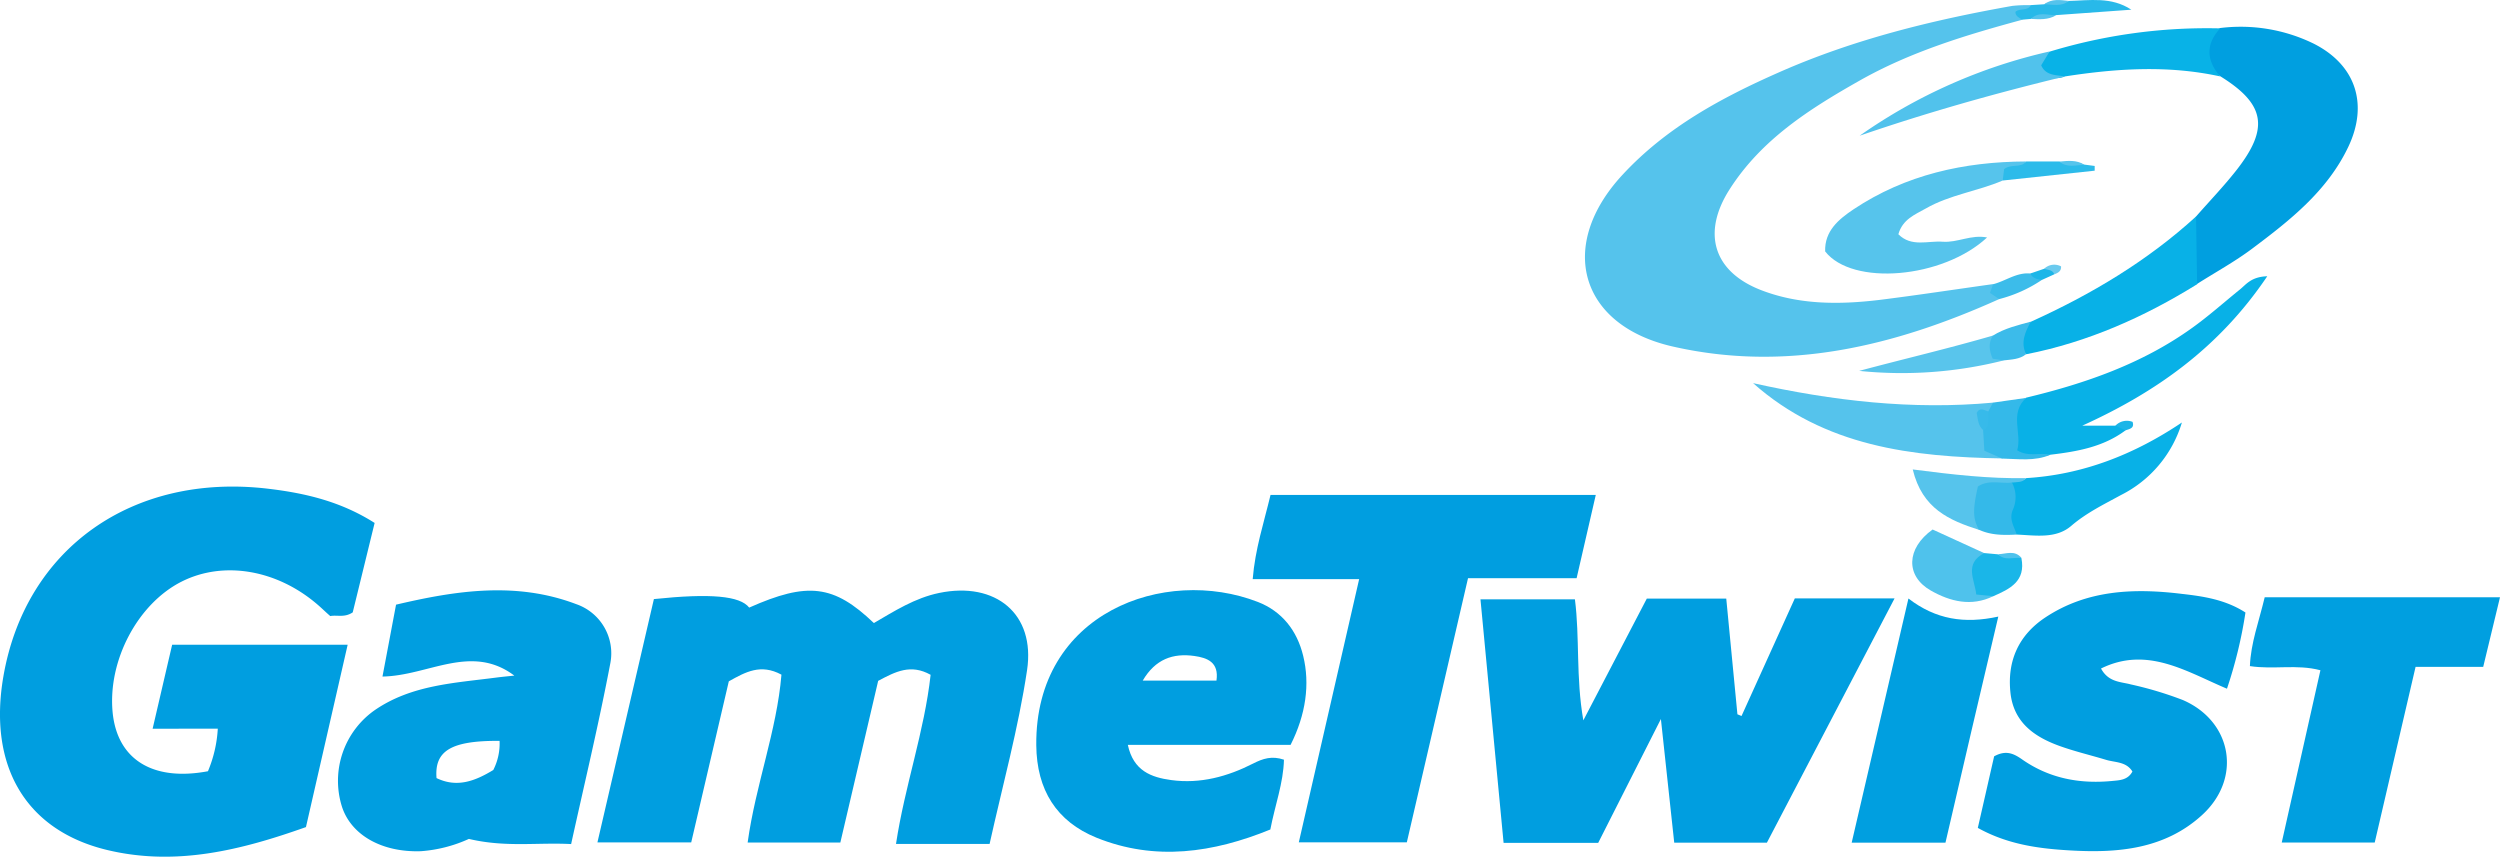 <svg xmlns="http://www.w3.org/2000/svg" viewBox="0 0 528.6 181.14"><defs><style>.a{fill:#009ee0;}.b{fill:#55c3ec;}.c{fill:#009fe0;}.d{fill:#08b1e7;}.e{fill:#56c4ec;}.f{fill:#08b2e7;}.g{fill:#51c2ec;}.h{fill:#4fc2ec;}.i{fill:#59c5ec;}.j{fill:#34b9e9;}.k{fill:#1ab6e8;}.l{fill:#28b9e9;}.m{fill:#2cbbea;}.n{fill:#3cbbea;}.o{fill:#3cbcea;}.p{fill:#1cb6e8;}.q{fill:#6bcaee;}.r{fill:#1cb5e8;}.s{fill:#37baea;}</style></defs><path class="a" d="M32.27,154.08c1.5-6.44,2.8-12.06,4.13-17.76H73.51l-8.82,38.56c-13.68,4.86-27.46,8.33-42,4.85C5.45,175.6-2.56,162,.72,143c4.68-27.06,27.34-43.08,56-39.66,7.84.93,15.35,2.69,22.49,7.23-1.57,6.41-3.13,12.81-4.63,18.91-1.76,1.17-3.27.5-4.75.78-1-.86-1.78-1.65-2.66-2.4-8.62-7.44-19.93-9.35-28.78-4.88-9.28,4.69-15.61,16.68-14.58,27.59.95,10,8.46,14.7,20.16,12.5a27.09,27.09,0,0,0,2.08-9Z"/><path class="a" d="M209.24,178.44H189.45c1.87-12.33,6-23.76,7.32-35.76-4.21-2.35-7.4-.68-11.09,1.28-2.62,11.2-5.31,22.64-8,34.19H158.08c1.69-12.23,6.16-23.62,7.15-35.5-4.39-2.37-7.58-.57-11.13,1.41-2.61,11.15-5.25,22.47-7.95,34.06H126.32c4.05-17.43,8-34.52,11.94-51.45,12-1.26,18.22-.68,20.15,1.8,12.36-5.49,17.88-4.84,26.36,3.27,4.36-2.54,8.68-5.31,13.82-6.37,11.9-2.46,20.37,4.41,18.57,16.34C215.32,154,212,166,209.24,178.44Z"/><path class="a" d="M337.92,178.22h-20c-1.63-17.1-3.24-34.07-4.89-51.5H333c1.05,8.13.18,16.43,1.78,25.59l13.42-25.74H365c.81,8.32,1.58,16.39,2.36,24.46l.87.36q5.63-12.4,11.27-24.87h21.09c-9.16,17.53-18.05,34.56-27,51.66H354c-.9-8.32-1.79-16.61-2.82-26.15Z"/><path class="a" d="M310.4,122.25,297.46,178.1H274.62c4.25-18.53,8.43-36.78,12.76-55.65H264.87c.52-6.38,2.35-11.87,3.77-17.8h68.77c-1.38,6-2.67,11.61-4.05,17.6Z"/><path class="a" d="M121.81,127.73c-12.7-4.81-25.41-2.86-38.07.12-1,5.28-1.88,10-2.87,15.2,9.71-.16,18.74-7.06,27.88-.2-1.32.14-2.63.26-3.94.43-8.73,1.14-17.65,1.55-25.32,6.7a18.24,18.24,0,0,0-7.16,20.67c2,6,8.52,9.6,16.64,9.33a29.63,29.63,0,0,0,10.17-2.6c7.81,1.84,14.48.71,21.62,1.09,2.86-13,5.89-25.59,8.3-38.3A11,11,0,0,0,121.81,127.73ZM104.3,162.81c-3.77,2.29-7.62,3.83-12,1.71-.47-5.82,3.17-7.94,13.33-7.87A12.29,12.29,0,0,1,104.3,162.81Z"/><path class="a" d="M275.55,138.69c-1.3-5.39-4.51-9.44-9.58-11.41-19.74-7.66-47.12,2.23-46.86,30.29.09,9.45,4.28,16.13,12.75,19.56,12.39,5,24.68,3.18,36.74-1.74,1-5.2,2.76-9.83,2.88-14.76-2.56-.87-4.46-.23-6.49.8-5.43,2.77-11.2,4.35-17.35,3.51-4.19-.57-8-1.93-9.17-7.44h34.41C276.13,151.07,277,144.62,275.55,138.69Zm-18.34,5.21H241.62c2.67-4.53,6.38-5.84,10.92-5.2C255.27,139.09,257.77,140,257.21,143.9Z"/><path class="b" d="M422.71,63.24c-22.1,9.94-44.92,15.55-69.14,10-19.68-4.54-24.33-21.43-10.46-36.33,9.27-10,20.93-16.28,33.14-21.66,15.73-6.94,32.31-11,49.2-14a30.72,30.72,0,0,1,4-.16c.54,1.71-2.05,1.56-1.83,3.08C415.75,7.38,404,10.94,393.27,17c-10.6,6-20.81,12.44-27.58,23.06-5.83,9.13-3.48,17.31,6.59,21.25,8.08,3.15,16.6,3.12,25.07,2.11,8-1,16-2.22,24.06-3.35A9.63,9.63,0,0,1,422.71,63.24Z"/><path class="a" d="M474.78,129.51a95.31,95.31,0,0,1-3.91,16.11c-8.51-3.58-16.85-9.09-26.63-4.27,1.58,2.93,4.18,2.79,6.29,3.36a76.61,76.61,0,0,1,11,3.3c10.47,4.52,12.59,16.63,4,24.39-7.88,7.15-17.73,8-27.7,7.42-6.62-.37-13.26-1.22-19.64-4.77,1.19-5.19,2.35-10.31,3.45-15.13,2.53-1.4,4.18-.56,5.93.66,5.72,4,12.15,5.21,19,4.55,1.63-.16,3.33-.18,4.31-2-1.33-2.15-3.72-1.88-5.67-2.5-3.33-1-6.76-1.81-10-3-5.24-1.94-9.46-5-10.12-11.16-.72-6.73,1.73-12.16,7.35-15.9,8.85-5.88,18.82-6.23,28.89-5C465.88,126.08,470.55,126.78,474.78,129.51Z"/><path class="c" d="M502.11,178.15H482.45l8.18-36.43c-5-1.33-9.86-.1-14.91-.88.19-4.89,1.88-9.34,3.13-14.56H528.6L525.05,141h-14.3Z"/><path class="c" d="M464.33,45.78c2.83-3.23,5.81-6.33,8.46-9.69,7.09-9,6.18-14.09-3.39-20-4.64-3.1-4.62-7.3,0-10.16a35.15,35.15,0,0,1,19.83,3.31c8.89,4.5,11.58,12.8,7.29,21.82-4.45,9.34-12.32,15.52-20.3,21.5-3.69,2.77-7.78,5-11.69,7.49-1.4.25-1.81-.77-1.78-1.73C462.92,54.13,462.32,49.79,464.33,45.78Z"/><path class="c" d="M411.35,178.17H391.52c4-17.3,7.94-34.21,12-51.62,5.79,4.44,11.83,5.39,19,3.82C418.68,146.64,415,162.39,411.35,178.17Z"/><path class="d" d="M449.41,91c-4.7,3.51-10.21,4.47-15.82,5.14a15.58,15.58,0,0,1-7.67-.06c-.43-4.28-2.33-8.72,2.5-12,12.5-3,24.54-7.17,35.1-14.76,3.49-2.5,6.71-5.38,10.06-8.09,1.34-1.07,2.37-2.7,5.81-2.82C469.18,73.56,455.88,82.92,440.28,90h7C448.39,89.51,449.45,89.11,449.41,91Z"/><path class="e" d="M423.45,38.17c-5.32,2.28-11.2,3-16.29,5.93-2.27,1.28-4.86,2.26-5.77,5.43,2.77,2.78,6.25,1.34,9.37,1.58s6-1.56,9.39-.9c-9.39,8.71-28.49,10.32-34.24,2.95-.14-4.33,2.86-6.79,6-8.9,11-7.33,23.38-10.06,36.45-10.12C428,37.05,424.23,35.76,423.45,38.17Z"/><path class="b" d="M423.41,96.93c-19.1-.32-37.62-2.5-52.74-15.92,16.8,3.74,33.62,5.71,50.75,4.12.42,1-.18,1.64-.81,2.26-1.68,1.24-.69,2.7-.34,4.1C420.1,94,423.09,94.71,423.41,96.93Z"/><path class="d" d="M464.33,45.78q.1,7.15.23,14.32c-11.21,6.95-23.11,12.24-36.11,14.8-.78-.53-1.71-.9-2-2.05.55-1.79,1-3.78,3-4.84C442.12,62.28,454,55.21,464.33,45.78Z"/><path class="d" d="M428.43,101.09c12-.73,22.84-5,32.91-11.76a25.27,25.27,0,0,1-12.92,15.36c-3.65,2-7.26,3.74-10.49,6.51s-7.53,2-11.51,1.83c-4.36-3.27-.92-7.4-1.22-11.11C426.16,101.2,427.5,102,428.43,101.09Z"/><path class="f" d="M469.43,6c-3.11,3.38-2.91,6.76,0,10.16-10.94-2.4-21.87-1.7-32.8,0A4.87,4.87,0,0,1,431.24,15c-.92-2.33,1-3,2.13-4.08A114.32,114.32,0,0,1,469.43,6Z"/><path class="g" d="M433.37,10.88l-1.78,2.93c1,2.25,3.15,2,5,2.36C422,19.69,407.49,23.78,393.2,28.7A113.13,113.13,0,0,1,433.37,10.88Z"/><path class="h" d="M421.46,126.06c-4.64,2.26-9.11,1.13-13.2-1.19-5.39-3.06-5.23-8.91.37-12.91l10.93,5c-.38,1.86-1.71,3.53-1.15,5.7C418.62,124.38,420.52,124.8,421.46,126.06Z"/><path class="e" d="M428.43,101.09c-.78,1-2,.81-3,.94-1.46,1.73-3.85.74-5.71,2-1.54,2.36-.83,5.28-1.29,8-6.23-2-12-4.44-14-12.77C412.85,100.35,420.62,101.24,428.43,101.09Z"/><path class="i" d="M423.68,76.2a87.8,87.8,0,0,1-30.58,2.22c9.44-2.53,18.94-4.74,28.29-7.47C422.23,72.66,421.76,75,423.68,76.2Z"/><path class="j" d="M418.41,112c-1.27-2.41-1.32-4.13-.21-9.12,2.22-1.53,4.79-.58,7.21-.85a6.54,6.54,0,0,1,.15,5.83c-.79,2,.32,3.49.86,5.17C423.69,113.17,421,113.2,418.41,112Z"/><path class="j" d="M420.4,87l1-1.87,7-1c-3.59,3.29-.83,7.47-1.88,11.08,2.4,1.51,4.83.38,7,.95-3.31,1.42-6.76.87-10.18.8l-3.77-1.66c-.08-1.32-.17-2.77-.25-4.22C419.53,89.65,419.11,88.11,420.4,87Z"/><path class="k" d="M421.46,126.06l-3.6-.36c-.34-3.19-2.63-6.5,1.7-8.76l2.85.26c1.58.89,3.49-.24,5,.82C428.36,122.87,425,124.53,421.46,126.06Z"/><path class="l" d="M427.59,4.16c-.65-.41-1.43-.69-1.46-1.65.93-.88,2.58-.08,3.29-1.43L432.23.9c1.64-.84,3.53.09,5.19-.7,4.44-.11,9-.94,13.23,1.85L434.71,3.2C433,4,431.07,3,429.42,4Z"/><path class="m" d="M423.45,38.17c.11-.9.22-1.8.3-2.42,1.6-1.2,3.54-.13,4.66-1.61l7,0c1.69.82,3.59,0,5.29.66l2.2.29v1Z"/><path class="n" d="M423.68,76.2l-2.35-.35c-.71-1.67-1-3.29.06-4.9,2.47-1.54,5.27-2.19,8-2.94-1.18,2.18-2.21,4.37-1,6.89C427,76,425.34,76,423.68,76.2Z"/><path class="o" d="M422.71,63.24l-1.94-1.31c.25-.71.45-1.27.64-1.83,2.65-.68,5-2.55,7.88-2.27.94.21,2,.3,2.42,1.37A29,29,0,0,1,422.71,63.24Z"/><path class="p" d="M431.71,59.2c-1-.17-1.94-.34-2.42-1.37l2.92-1c1-.12,2.27-.77,2.15,1.17Z"/><path class="b" d="M437.42.2c-1.59,1.28-3.43.73-5.19.7C433.82-.32,435.63,0,437.42.2Z"/><path class="b" d="M429.42,4c1.57-1.59,3.48-.81,5.29-.75C433.05,4.23,431.23,4.09,429.42,4Z"/><path class="e" d="M440.72,34.83c-1.8.09-3.67.7-5.29-.66C437.24,34,439.06,33.77,440.72,34.83Z"/><path class="q" d="M434.36,58c-.38-1-1.37-.89-2.15-1.17a3.09,3.09,0,0,1,3.58-.51C435.86,57.34,435.16,57.7,434.36,58Z"/><path class="r" d="M449.41,91l-2.12-1a3.33,3.33,0,0,1,3.62-.8C451.36,90.57,450.27,90.69,449.41,91Z"/><path class="h" d="M427.45,118c-1.68-.26-3.56.69-5-.82C424.14,117.16,426,116.2,427.45,118Z"/><path class="s" d="M420.4,87c-.12,1.4.48,3-1,4-1.25-1-1.16-2.45-1.46-3.7C418.66,86,419.56,86.77,420.4,87Z"/></svg>